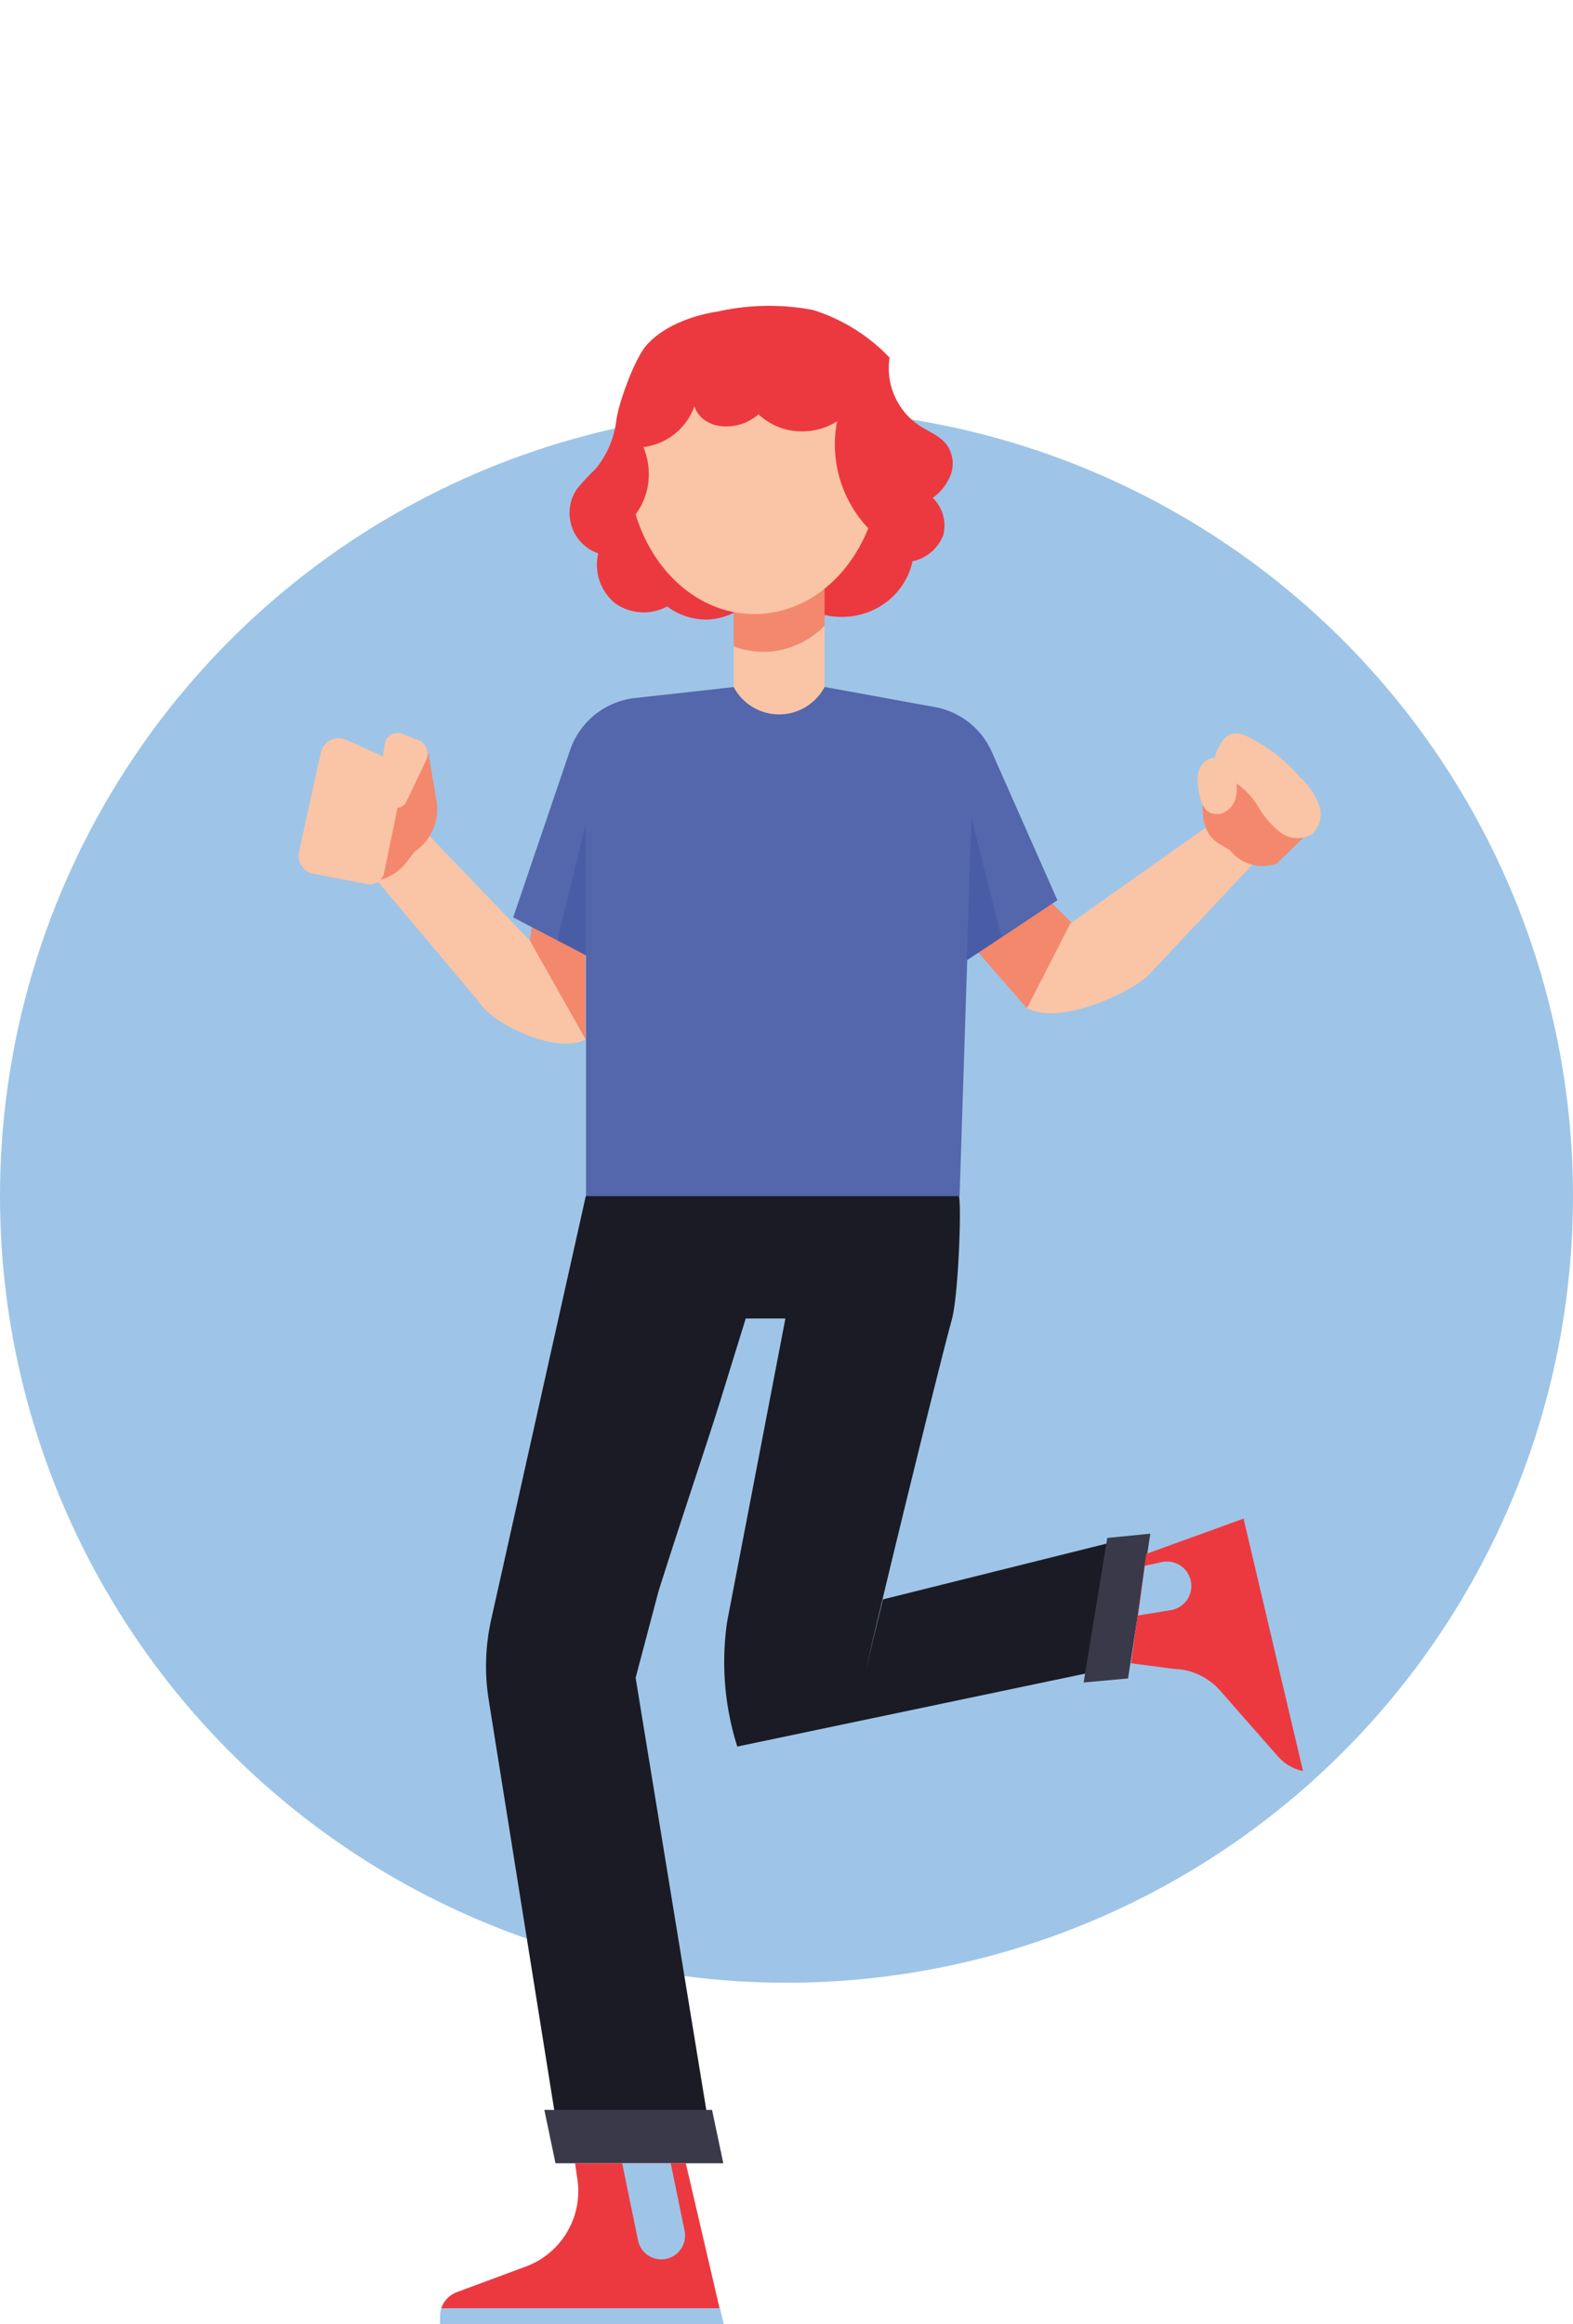 <svg xmlns="http://www.w3.org/2000/svg" width="143.88" height="212.551"><circle cx="71.94" cy="109.391" fill="#9ec5e7" r="71.94"/><path d="M48.18 87.921l-.38 2.59 5.76 4.53v-4.31zm5.38-.59l-4.92-2.57-.46 3.16 5.38 2.81z" fill="#f3886d"/><path d="M48.46 86.011l-9.2-9.58-4.74 4.14 9.17 10.91c1.4 2.36 7.54 5 9.87 3.56" fill="#fac4a6"/><path d="M39.2 68.961l.73 4.29a4.67 4.67 0 01-2 4.63l-.7.91a4.65 4.65 0 01-4.63 1.77l-1.88-.37 2.95-8.83z" fill="#f3886d"/><path d="M27.34 77.961l2-9.12a1.68 1.68 0 012.33-1.18l4.2 1.89a1.67 1.67 0 011 1.86l-1.74 8.44a1.34 1.34 0 01-1.55 1l-4.82-.93a1.68 1.68 0 01-1.42-1.96z" fill="#fac4a6"/><path d="M34.53 72.381l.67-4.38a1.18 1.18 0 011.59-.89l1.44.55a1.37 1.37 0 01.74 1.88l-1.77 3.72a1 1 0 01-1.35.52l-.65-.27a1 1 0 01-.67-1.13z" fill="#fac4a6"/><path d="M96.25 82.631l2.91 2.9-5.23 6.68-4.85-5.57z" fill="#f3886d"/><path d="M96.72 82.331l-6-13.57a7.11 7.11 0 00-5.21-4.1l-10.06-1.83h-8.31l-9 1a7.11 7.11 0 00-6 4.78l-5.2 15.29 6.66 3.47v22.06h34.17l.7-21.62z" fill="#5467ac"/><path d="M83.47 51.331a6.42 6.42 0 01-3.81 4.55 6.85 6.85 0 01-6.13-.4 4 4 0 01-2.73 1 3.91 3.91 0 01-2.68-1.09 5.75 5.75 0 01-3.5 1.27 6 6 0 01-3.6-1.2 4.5 4.5 0 01-4.77-.3 4.55 4.55 0 01-1.53-4.55 3.91 3.91 0 01-1.94-5.9 20.69 20.69 0 011.69-1.82 8.58 8.58 0 001.91-4.49c.23-1.63 1.67-5.59 2.74-6.81 2.26-2.58 6.49-3.09 6.49-3.09a21.45 21.45 0 018.76-.15 16.44 16.44 0 017 4.36 6.32 6.32 0 002.66 6.17c.93.62 2.09 1 2.7 2a3 3 0 01.22 2.57 4.75 4.75 0 01-1.63 2.08 3.53 3.53 0 01.95 3.43 3.86 3.86 0 01-2.8 2.37z" fill="#ec393f"/><path d="M70.98 59.531a7.93 7.93 0 004.44-2.3v-5.55h-8.31v7.43a7.84 7.84 0 003.87.42z" fill="#f3886d"/><path d="M70.98 59.531a7.84 7.84 0 01-3.87-.4v3.7a4.7 4.7 0 008.31 0v-5.6a7.93 7.93 0 01-4.44 2.3zm5.59-21a6.06 6.06 0 01-3.76.9 5.78 5.78 0 01-3.43-1.54 4.46 4.46 0 01-3.18 1.1 3.31 3.31 0 01-1.6-.47 2.51 2.51 0 01-1.08-1.36 5.72 5.72 0 01-4.67 3.73 6.45 6.45 0 01.29 4.09 6.18 6.18 0 01-1 2.06c1.6 5.31 5.85 9.12 10.86 9.12 4.61 0 8.57-3.21 10.42-7.85a11.13 11.13 0 01-2.85-9.78z" fill="#fac4a6"/><path d="M53.56 75.461l-2.57 10.53 2.57 1.34zm35.3-.65l2.74 10.88-3.17 2.08z" fill="#495ca6"/><path d="M53.58 109.391l-8.65 38.72a19.49 19.49 0 00-.23 7.34l6 37.55h13.91l-6.47-39.56 2.09-7.9c2-6.35 4.23-12.88 5.66-17.45l2.32-7.51h3.63l-5.33 27.73a25.53 25.53 0 00.93 11.42l31.82-6.67 3.24-12.21-21.74 5.42-1.56 6.41c2.45-10.49 7.05-29.12 7.84-31.91.66-2.31.93-11.18.65-11.38z" fill="#1b1b25"/><path d="M49.79 192.961h15.34l1.03 4.88H50.81zm51.49-52.31l-2.16 13.22 4.06-.37 2.04-13.24z" fill="#39394a"/><path d="M62.73 197.841H52.6l.21 1.45a7.35 7.35 0 01-4.73 8l-6.28 2.33a2.37 2.37 0 00-1.44 1.49h25.46z" fill="#ec393f"/><path d="M40.36 211.111a2.28 2.28 0 00-.11.7v.74H66.2l-.34-1.44zm20.13-4.48a2.17 2.17 0 01-2.13-1.74l-1.45-7.05h4.44l1.27 6.18a2.18 2.18 0 01-2.13 2.61z" fill="#9ec5e7"/><path d="M104.84 142.111l-1.39 10 3.93.52a5.81 5.81 0 014.24 2l5.27 6a4.16 4.16 0 002.33 1.34l-5.44-23.1z" fill="#ec393f"/><path d="M119.2 162.031a4 4 0 00.91.07h.45l-5.53-23.5-1.27.34zm-14.49-18.83l1.55-.34a2.23 2.23 0 012.65 1.67 2.23 2.23 0 01-1.81 2.72l-3 .49z" fill="#9ec5e7"/><path d="M97.91 84.441l13-9.19 4.29 3.14-10.27 10.92s-.28.22-.29.24c-2.34 1.75-7.9 4.12-10.71 2.66" fill="#fac4a6"/><path d="M119.78 76.051l-3 2.93a3.82 3.82 0 01-4.29-1.24l-.91-.54c-1.41-.85-1.58-2.07-1.59-3.85l1.5-2.95 3.9 2.78z" fill="#f3886d"/><g fill="#fac4a6"><path d="M110.79 69.341a1.67 1.67 0 011.57.53 3.05 3.05 0 01.71 1.57 3.54 3.54 0 01-.08 1.65 2 2 0 01-1.07 1.23 1.45 1.45 0 01-1.57-.22 2.39 2.39 0 01-.6-1.34 5.07 5.07 0 01-.16-2 1.79 1.79 0 011.2-1.42z"/><path d="M111.2 70.241c.32.71 1.16 1 1.83 1.35a7.16 7.16 0 012.08 2.23 8.13 8.13 0 002 2.3 2.59 2.59 0 002.86.19 2.46 2.46 0 00.65-2.78 7 7 0 00-1.78-2.53 15 15 0 00-4.88-3.71 2 2 0 00-1.39-.16 2.08 2.08 0 00-1 1.06 2.41 2.41 0 00-.37 2.05z"/></g></svg>